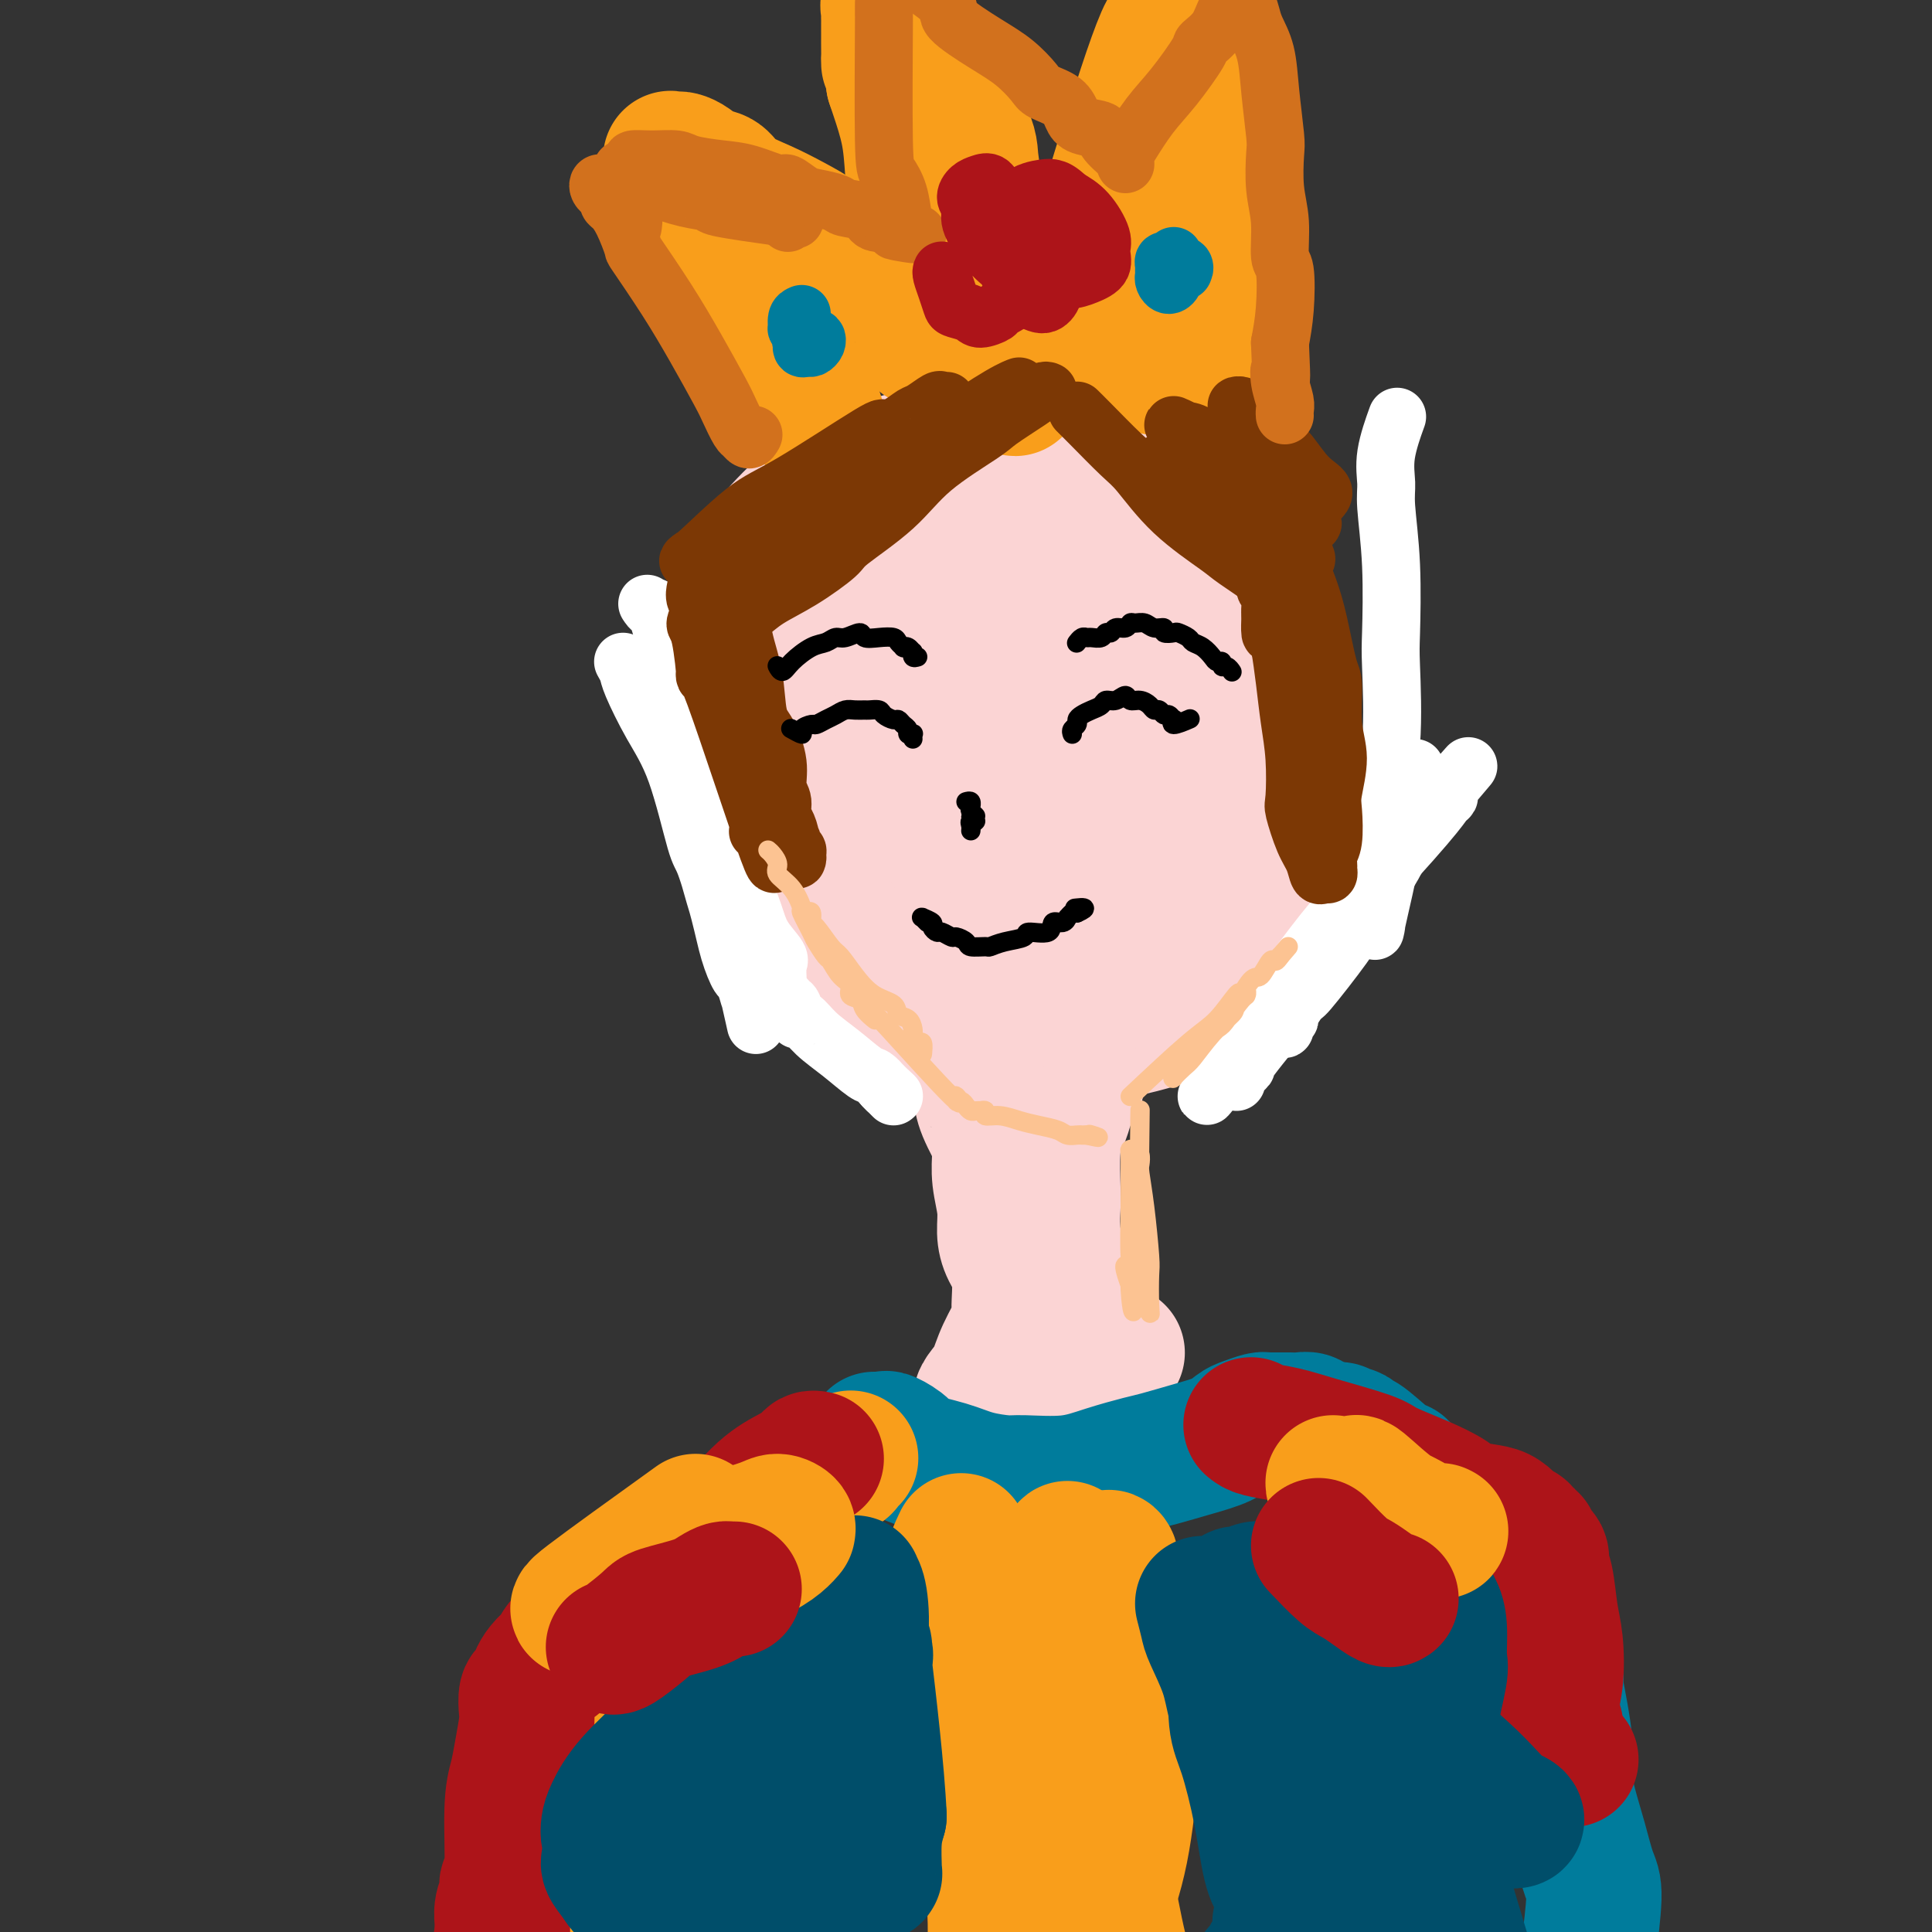 <svg viewBox='0 0 400 400' version='1.1' xmlns='http://www.w3.org/2000/svg' xmlns:xlink='http://www.w3.org/1999/xlink'><rect x="0" y="0" width="400" height="400" fill="#333333" stroke="none"/><g fill='none' stroke='#FBD4D4' stroke-width='28' stroke-linecap='round' stroke-linejoin='round'><path d='M179,121c0.061,-0.067 0.123,-0.135 0,0c-0.123,0.135 -0.430,0.472 -1,1c-0.570,0.528 -1.401,1.245 -2,3c-0.599,1.755 -0.964,4.546 -1,6c-0.036,1.454 0.257,1.569 0,4c-0.257,2.431 -1.063,7.177 -1,12c0.063,4.823 0.995,9.723 2,15c1.005,5.277 2.081,10.930 3,14c0.919,3.070 1.679,3.558 3,6c1.321,2.442 3.203,6.837 6,10c2.797,3.163 6.510,5.092 10,7c3.490,1.908 6.757,3.794 9,5c2.243,1.206 3.462,1.733 6,2c2.538,0.267 6.396,0.276 10,0c3.604,-0.276 6.955,-0.835 11,-2c4.045,-1.165 8.783,-2.936 11,-4c2.217,-1.064 1.911,-1.423 4,-4c2.089,-2.577 6.571,-7.373 9,-11c2.429,-3.627 2.805,-6.085 3,-11c0.195,-4.915 0.209,-12.287 0,-17c-0.209,-4.713 -0.641,-6.768 -2,-13c-1.359,-6.232 -3.646,-16.640 -7,-25c-3.354,-8.360 -7.775,-14.673 -14,-19c-6.225,-4.327 -14.253,-6.670 -19,-8c-4.747,-1.330 -6.213,-1.648 -11,-1c-4.787,0.648 -12.895,2.260 -20,4c-7.105,1.740 -13.208,3.607 -19,8c-5.792,4.393 -11.274,11.311 -14,15c-2.726,3.689 -2.695,4.147 -4,9c-1.305,4.853 -3.944,14.101 -4,22c-0.056,7.899 2.472,14.450 5,21'/><path d='M152,170c3.820,8.503 10.871,19.259 17,26c6.129,6.741 11.337,9.465 15,12c3.663,2.535 5.780,4.880 9,6c3.220,1.120 7.541,1.013 10,1c2.459,-0.013 3.055,0.067 8,-1c4.945,-1.067 14.237,-3.283 22,-6c7.763,-2.717 13.995,-5.937 19,-11c5.005,-5.063 8.783,-11.970 11,-16c2.217,-4.030 2.874,-5.182 3,-10c0.126,-4.818 -0.278,-13.300 -1,-21c-0.722,-7.700 -1.763,-14.616 -5,-21c-3.237,-6.384 -8.669,-12.235 -9,-16c-0.331,-3.765 4.439,-5.442 -6,-6c-10.439,-0.558 -36.089,0.004 -47,1c-10.911,0.996 -7.085,2.426 -9,6c-1.915,3.574 -9.570,9.294 -14,16c-4.430,6.706 -5.634,14.399 -6,19c-0.366,4.601 0.105,6.108 1,11c0.895,4.892 2.215,13.167 5,20c2.785,6.833 7.036,12.223 12,17c4.964,4.777 10.641,8.942 14,11c3.359,2.058 4.400,2.010 8,3c3.600,0.990 9.757,3.018 16,3c6.243,-0.018 12.571,-2.083 16,-3c3.429,-0.917 3.960,-0.685 7,-3c3.040,-2.315 8.588,-7.177 12,-12c3.412,-4.823 4.688,-9.606 5,-15c0.312,-5.394 -0.339,-11.398 -2,-18c-1.661,-6.602 -4.330,-13.801 -7,-21'/><path d='M256,142c-4.382,-9.644 -10.836,-14.254 -13,-16c-2.164,-1.746 -0.036,-0.628 -2,-1c-1.964,-0.372 -8.018,-2.235 -10,-3c-1.982,-0.765 0.108,-0.433 -3,0c-3.108,0.433 -11.415,0.967 -18,2c-6.585,1.033 -11.448,2.563 -15,6c-3.552,3.437 -5.792,8.779 -7,12c-1.208,3.221 -1.385,4.322 -1,8c0.385,3.678 1.331,9.935 4,16c2.669,6.065 7.059,11.939 10,15c2.941,3.061 4.432,3.310 5,3c0.568,-0.310 0.215,-1.179 2,0c1.785,1.179 5.710,4.407 14,2c8.290,-2.407 20.944,-10.448 26,-15c5.056,-4.552 2.514,-5.616 2,-7c-0.514,-1.384 1.001,-3.087 1,-7c-0.001,-3.913 -1.516,-10.036 -4,-15c-2.484,-4.964 -5.937,-8.770 -8,-11c-2.063,-2.230 -2.738,-2.885 -5,-4c-2.262,-1.115 -6.113,-2.690 -10,-3c-3.887,-0.310 -7.811,0.646 -12,3c-4.189,2.354 -8.642,6.105 -11,8c-2.358,1.895 -2.621,1.935 -4,5c-1.379,3.065 -3.874,9.154 -4,14c-0.126,4.846 2.116,8.450 3,10c0.884,1.550 0.408,1.048 1,2c0.592,0.952 2.251,3.358 4,5c1.749,1.642 3.586,2.519 6,3c2.414,0.481 5.404,0.566 8,0c2.596,-0.566 4.798,-1.783 7,-3'/><path d='M222,171c3.556,-1.670 4.947,-4.346 6,-7c1.053,-2.654 1.767,-5.287 2,-7c0.233,-1.713 -0.017,-2.507 0,-3c0.017,-0.493 0.300,-0.686 0,-2c-0.300,-1.314 -1.183,-3.751 -2,-5c-0.817,-1.249 -1.568,-1.312 -3,-1c-1.432,0.312 -3.544,0.998 -4,1c-0.456,0.002 0.744,-0.680 -1,2c-1.744,2.680 -6.431,8.722 -9,13c-2.569,4.278 -3.021,6.791 -3,9c0.021,2.209 0.516,4.112 1,5c0.484,0.888 0.956,0.760 1,2c0.044,1.240 -0.339,3.848 2,2c2.339,-1.848 7.399,-8.151 9,-11c1.601,-2.849 -0.257,-2.242 -1,-2c-0.743,0.242 -0.372,0.121 0,0'/><path d='M207,234c-0.001,0.437 -0.001,0.873 0,1c0.001,0.127 0.004,-0.057 0,0c-0.004,0.057 -0.016,0.353 0,1c0.016,0.647 0.058,1.646 0,3c-0.058,1.354 -0.218,3.065 0,5c0.218,1.935 0.814,4.095 1,6c0.186,1.905 -0.039,3.557 0,5c0.039,1.443 0.340,2.678 1,4c0.660,1.322 1.677,2.731 2,5c0.323,2.269 -0.049,5.399 0,7c0.049,1.601 0.520,1.675 0,3c-0.520,1.325 -2.032,3.902 -3,6c-0.968,2.098 -1.391,3.717 -2,5c-0.609,1.283 -1.403,2.231 -2,3c-0.597,0.769 -0.997,1.358 -1,2c-0.003,0.642 0.392,1.335 0,2c-0.392,0.665 -1.569,1.302 -2,2c-0.431,0.698 -0.116,1.457 0,2c0.116,0.543 0.033,0.869 0,1c-0.033,0.131 -0.017,0.065 0,0'/><path d='M223,224c-0.754,1.386 -1.509,2.773 -2,4c-0.491,1.227 -0.720,2.295 -1,3c-0.280,0.705 -0.612,1.049 -1,2c-0.388,0.951 -0.833,2.510 -1,5c-0.167,2.490 -0.056,5.910 0,8c0.056,2.090 0.056,2.850 0,4c-0.056,1.150 -0.168,2.691 0,5c0.168,2.309 0.617,5.386 1,7c0.383,1.614 0.700,1.765 1,3c0.300,1.235 0.582,3.553 1,5c0.418,1.447 0.971,2.024 2,3c1.029,0.976 2.536,2.353 3,3c0.464,0.647 -0.113,0.565 0,1c0.113,0.435 0.915,1.386 2,2c1.085,0.614 2.453,0.890 3,1c0.547,0.110 0.274,0.055 0,0'/><path d='M202,222c-0.508,-0.043 -1.015,-0.085 -1,0c0.015,0.085 0.553,0.298 1,1c0.447,0.702 0.804,1.892 1,3c0.196,1.108 0.232,2.132 1,4c0.768,1.868 2.267,4.580 3,6c0.733,1.420 0.701,1.548 1,3c0.299,1.452 0.931,4.228 2,7c1.069,2.772 2.577,5.541 3,7c0.423,1.459 -0.239,1.609 0,3c0.239,1.391 1.381,4.023 2,6c0.619,1.977 0.717,3.300 1,5c0.283,1.700 0.753,3.776 1,5c0.247,1.224 0.273,1.595 0,3c-0.273,1.405 -0.844,3.845 -2,6c-1.156,2.155 -2.898,4.025 -4,6c-1.102,1.975 -1.563,4.055 -2,5c-0.437,0.945 -0.848,0.754 -1,2c-0.152,1.246 -0.043,3.927 0,5c0.043,1.073 0.022,0.536 0,0'/><path d='M224,287c-0.091,0.219 -0.182,0.437 0,1c0.182,0.563 0.636,1.470 1,2c0.364,0.530 0.636,0.681 1,1c0.364,0.319 0.818,0.805 1,1c0.182,0.195 0.091,0.097 0,0'/></g>
<g fill='none' stroke='#007C9C' stroke-width='28' stroke-linecap='round' stroke-linejoin='round'><path d='M181,298c0.819,0.048 1.639,0.096 2,0c0.361,-0.096 0.264,-0.334 1,0c0.736,0.334 2.305,1.242 3,2c0.695,0.758 0.516,1.365 2,2c1.484,0.635 4.632,1.296 7,2c2.368,0.704 3.957,1.451 6,2c2.043,0.549 4.539,0.900 6,1c1.461,0.100 1.886,-0.052 4,0c2.114,0.052 5.918,0.309 9,0c3.082,-0.309 5.441,-1.185 8,-2c2.559,-0.815 5.319,-1.570 7,-2c1.681,-0.430 2.283,-0.535 4,-1c1.717,-0.465 4.547,-1.291 7,-2c2.453,-0.709 4.527,-1.300 6,-2c1.473,-0.700 2.344,-1.508 3,-2c0.656,-0.492 1.096,-0.668 2,-1c0.904,-0.332 2.273,-0.821 3,-1c0.727,-0.179 0.813,-0.048 1,0c0.187,0.048 0.473,0.012 1,0c0.527,-0.012 1.293,0.001 2,0c0.707,-0.001 1.354,-0.015 2,0c0.646,0.015 1.290,0.060 2,0c0.710,-0.060 1.486,-0.226 2,0c0.514,0.226 0.765,0.845 1,1c0.235,0.155 0.455,-0.154 1,0c0.545,0.154 1.416,0.772 2,1c0.584,0.228 0.881,0.065 1,0c0.119,-0.065 0.059,-0.033 0,0'/><path d='M276,296c2.499,0.250 1.248,-0.126 1,0c-0.248,0.126 0.508,0.752 1,1c0.492,0.248 0.722,0.117 1,0c0.278,-0.117 0.605,-0.222 1,0c0.395,0.222 0.860,0.770 1,1c0.140,0.230 -0.043,0.142 0,0c0.043,-0.142 0.313,-0.339 2,1c1.687,1.339 4.790,4.214 6,5c1.210,0.786 0.528,-0.515 1,0c0.472,0.515 2.099,2.847 4,5c1.901,2.153 4.077,4.127 5,5c0.923,0.873 0.592,0.644 1,1c0.408,0.356 1.555,1.298 2,2c0.445,0.702 0.188,1.166 1,2c0.812,0.834 2.692,2.039 4,3c1.308,0.961 2.045,1.679 3,3c0.955,1.321 2.130,3.245 3,4c0.870,0.755 1.435,0.340 2,1c0.565,0.660 1.131,2.393 2,4c0.869,1.607 2.042,3.086 3,5c0.958,1.914 1.702,4.261 2,6c0.298,1.739 0.149,2.869 0,4'/><path d='M322,349c0.772,3.915 1.702,8.701 2,12c0.298,3.299 -0.034,5.110 0,7c0.034,1.890 0.436,3.860 1,6c0.564,2.140 1.289,4.449 2,7c0.711,2.551 1.407,5.344 2,7c0.593,1.656 1.083,2.177 1,5c-0.083,2.823 -0.738,7.950 -1,10c-0.262,2.050 -0.131,1.025 0,0'/></g>
<g fill='none' stroke='#F99E1B' stroke-width='28' stroke-linecap='round' stroke-linejoin='round'><path d='M176,302c0.114,-0.097 0.228,-0.193 0,0c-0.228,0.193 -0.797,0.676 -1,1c-0.203,0.324 -0.040,0.490 -1,1c-0.960,0.510 -3.041,1.365 -4,2c-0.959,0.635 -0.795,1.050 -2,2c-1.205,0.950 -3.780,2.434 -6,4c-2.220,1.566 -4.084,3.214 -6,5c-1.916,1.786 -3.883,3.712 -5,5c-1.117,1.288 -1.384,1.940 -2,3c-0.616,1.060 -1.579,2.529 -3,4c-1.421,1.471 -3.299,2.942 -5,5c-1.701,2.058 -3.226,4.701 -5,7c-1.774,2.299 -3.796,4.255 -6,7c-2.204,2.745 -4.591,6.279 -6,10c-1.409,3.721 -1.839,7.630 -2,9c-0.161,1.370 -0.053,0.200 0,1c0.053,0.800 0.051,3.570 0,5c-0.051,1.430 -0.150,1.519 0,3c0.150,1.481 0.551,4.354 1,7c0.449,2.646 0.948,5.066 1,7c0.052,1.934 -0.341,3.383 0,5c0.341,1.617 1.416,3.402 2,6c0.584,2.598 0.678,6.010 1,9c0.322,2.990 0.871,5.558 1,7c0.129,1.442 -0.161,1.758 0,3c0.161,1.242 0.774,3.411 1,5c0.226,1.589 0.065,2.597 0,3c-0.065,0.403 -0.032,0.202 0,0'/><path d='M199,319c-0.949,1.956 -1.899,3.912 -2,7c-0.101,3.088 0.646,7.308 1,12c0.354,4.692 0.314,9.856 1,16c0.686,6.144 2.099,13.269 3,17c0.901,3.731 1.292,4.069 2,8c0.708,3.931 1.733,11.457 2,17c0.267,5.543 -0.226,9.105 0,13c0.226,3.895 1.170,8.123 2,11c0.830,2.877 1.544,4.403 2,5c0.456,0.597 0.652,0.266 1,0c0.348,-0.266 0.849,-0.465 2,-2c1.151,-1.535 2.954,-4.404 5,-8c2.046,-3.596 4.337,-7.918 6,-11c1.663,-3.082 2.698,-4.922 4,-8c1.302,-3.078 2.873,-7.392 4,-13c1.127,-5.608 1.812,-12.508 2,-16c0.188,-3.492 -0.121,-3.574 0,-6c0.121,-2.426 0.671,-7.195 1,-11c0.329,-3.805 0.438,-6.644 0,-10c-0.438,-3.356 -1.423,-7.227 -2,-9c-0.577,-1.773 -0.746,-1.446 -1,-2c-0.254,-0.554 -0.592,-1.987 -1,-3c-0.408,-1.013 -0.886,-1.606 -1,-2c-0.114,-0.394 0.134,-0.590 0,-1c-0.134,-0.410 -0.652,-1.033 -1,0c-0.348,1.033 -0.528,3.724 -1,8c-0.472,4.276 -1.236,10.138 -2,16'/><path d='M226,347c-0.675,7.639 -0.364,14.737 0,19c0.364,4.263 0.781,5.689 1,10c0.219,4.311 0.240,11.505 1,17c0.760,5.495 2.257,9.290 3,12c0.743,2.710 0.731,4.336 1,5c0.269,0.664 0.820,0.368 1,0c0.180,-0.368 -0.010,-0.808 0,-1c0.010,-0.192 0.219,-0.136 0,-1c-0.219,-0.864 -0.867,-2.649 -2,-8c-1.133,-5.351 -2.753,-14.268 -4,-22c-1.247,-7.732 -2.122,-14.279 -3,-24c-0.878,-9.721 -1.758,-22.615 -2,-28c-0.242,-5.385 0.153,-3.261 0,-3c-0.153,0.261 -0.854,-1.341 -1,-2c-0.146,-0.659 0.264,-0.374 0,0c-0.264,0.374 -1.201,0.839 -2,2c-0.799,1.161 -1.458,3.019 -3,8c-1.542,4.981 -3.965,13.087 -5,17c-1.035,3.913 -0.681,3.634 -1,8c-0.319,4.366 -1.311,13.376 -1,20c0.311,6.624 1.925,10.861 3,14c1.075,3.139 1.612,5.180 2,6c0.388,0.820 0.629,0.418 1,0c0.371,-0.418 0.873,-0.852 1,-1c0.127,-0.148 -0.121,-0.009 0,0c0.121,0.009 0.609,-0.113 1,-2c0.391,-1.887 0.683,-5.539 1,-10c0.317,-4.461 0.658,-9.730 1,-15'/><path d='M219,368c0.678,-7.136 -0.126,-10.978 -1,-16c-0.874,-5.022 -1.819,-11.226 -2,-14c-0.181,-2.774 0.403,-2.119 0,-3c-0.403,-0.881 -1.793,-3.297 -3,-5c-1.207,-1.703 -2.230,-2.693 -3,-3c-0.770,-0.307 -1.289,0.069 -2,1c-0.711,0.931 -1.616,2.418 -2,7c-0.384,4.582 -0.246,12.261 0,16c0.246,3.739 0.602,3.538 2,8c1.398,4.462 3.838,13.586 5,18c1.162,4.414 1.046,4.118 1,4c-0.046,-0.118 -0.023,-0.059 0,0'/></g>
<g fill='none' stroke='#AD1419' stroke-width='28' stroke-linecap='round' stroke-linejoin='round'><path d='M169,302c-0.365,-0.071 -0.730,-0.141 -1,0c-0.270,0.141 -0.446,0.494 -1,1c-0.554,0.506 -1.485,1.165 -3,2c-1.515,0.835 -3.615,1.845 -6,4c-2.385,2.155 -5.055,5.453 -7,7c-1.945,1.547 -3.164,1.343 -6,3c-2.836,1.657 -7.288,5.177 -11,8c-3.712,2.823 -6.682,4.950 -8,6c-1.318,1.050 -0.982,1.022 -2,2c-1.018,0.978 -3.390,2.962 -5,4c-1.610,1.038 -2.459,1.131 -3,2c-0.541,0.869 -0.775,2.513 -1,3c-0.225,0.487 -0.442,-0.184 -1,0c-0.558,0.184 -1.456,1.222 -2,2c-0.544,0.778 -0.733,1.297 -1,2c-0.267,0.703 -0.610,1.590 -1,2c-0.390,0.410 -0.825,0.342 -1,1c-0.175,0.658 -0.089,2.043 0,3c0.089,0.957 0.183,1.487 0,3c-0.183,1.513 -0.641,4.008 -1,6c-0.359,1.992 -0.617,3.481 -1,5c-0.383,1.519 -0.891,3.067 -1,7c-0.109,3.933 0.181,10.252 0,13c-0.181,2.748 -0.833,1.927 -1,2c-0.167,0.073 0.151,1.042 0,2c-0.151,0.958 -0.773,1.906 -1,3c-0.227,1.094 -0.061,2.333 0,3c0.061,0.667 0.017,0.762 0,1c-0.017,0.238 -0.009,0.619 0,1'/><path d='M104,400c-1.333,9.000 -0.667,4.500 0,0'/><path d='M259,295c0.416,0.349 0.831,0.697 2,1c1.169,0.303 3.090,0.559 5,1c1.910,0.441 3.807,1.066 7,2c3.193,0.934 7.682,2.176 10,3c2.318,0.824 2.466,1.229 4,2c1.534,0.771 4.455,1.907 7,3c2.545,1.093 4.714,2.142 6,3c1.286,0.858 1.689,1.526 3,2c1.311,0.474 3.531,0.754 5,1c1.469,0.246 2.187,0.457 3,1c0.813,0.543 1.719,1.417 2,2c0.281,0.583 -0.064,0.873 0,1c0.064,0.127 0.538,0.091 1,0c0.462,-0.091 0.913,-0.235 1,0c0.087,0.235 -0.189,0.850 0,1c0.189,0.150 0.843,-0.164 1,0c0.157,0.164 -0.183,0.807 0,1c0.183,0.193 0.889,-0.062 1,0c0.111,0.062 -0.374,0.441 0,1c0.374,0.559 1.606,1.297 2,2c0.394,0.703 -0.051,1.372 0,2c0.051,0.628 0.597,1.214 1,3c0.403,1.786 0.662,4.771 1,7c0.338,2.229 0.756,3.702 1,6c0.244,2.298 0.313,5.420 0,8c-0.313,2.580 -1.007,4.618 -1,6c0.007,1.382 0.716,2.109 1,3c0.284,0.891 0.142,1.945 0,3'/><path d='M322,360c0.571,6.500 0.500,3.750 1,3c0.500,-0.750 1.571,0.500 2,1c0.429,0.500 0.214,0.250 0,0'/></g>
<g fill='none' stroke='#004E6A' stroke-width='28' stroke-linecap='round' stroke-linejoin='round'><path d='M164,332c-0.089,0.350 -0.179,0.699 0,1c0.179,0.301 0.625,0.553 0,1c-0.625,0.447 -2.323,1.088 -3,2c-0.677,0.912 -0.334,2.094 -2,4c-1.666,1.906 -5.343,4.537 -9,8c-3.657,3.463 -7.295,7.757 -9,10c-1.705,2.243 -1.476,2.436 -3,4c-1.524,1.564 -4.799,4.498 -7,7c-2.201,2.502 -3.328,4.573 -4,6c-0.672,1.427 -0.889,2.210 -1,3c-0.111,0.790 -0.117,1.585 0,2c0.117,0.415 0.356,0.449 1,1c0.644,0.551 1.691,1.619 2,2c0.309,0.381 -0.120,0.075 0,0c0.120,-0.075 0.791,0.080 2,0c1.209,-0.080 2.957,-0.396 5,-2c2.043,-1.604 4.380,-4.497 6,-6c1.620,-1.503 2.522,-1.618 4,-3c1.478,-1.382 3.534,-4.032 5,-6c1.466,-1.968 2.344,-3.256 3,-5c0.656,-1.744 1.089,-3.945 2,-6c0.911,-2.055 2.299,-3.965 3,-5c0.701,-1.035 0.715,-1.196 1,-2c0.285,-0.804 0.841,-2.249 1,-3c0.159,-0.751 -0.080,-0.806 0,-1c0.080,-0.194 0.480,-0.527 1,-1c0.520,-0.473 1.160,-1.086 1,-1c-0.160,0.086 -1.120,0.869 -2,3c-0.880,2.131 -1.680,5.609 -2,10c-0.320,4.391 -0.160,9.696 0,15'/><path d='M159,370c-0.613,7.936 -0.147,13.775 0,17c0.147,3.225 -0.026,3.835 1,7c1.026,3.165 3.251,8.886 4,11c0.749,2.114 0.021,0.620 0,0c-0.021,-0.620 0.665,-0.366 1,0c0.335,0.366 0.321,0.844 1,0c0.679,-0.844 2.052,-3.010 3,-4c0.948,-0.990 1.469,-0.805 2,-3c0.531,-2.195 1.070,-6.771 2,-12c0.930,-5.229 2.249,-11.111 3,-17c0.751,-5.889 0.932,-11.786 1,-15c0.068,-3.214 0.021,-3.747 0,-6c-0.021,-2.253 -0.018,-6.227 0,-10c0.018,-3.773 0.049,-7.344 0,-9c-0.049,-1.656 -0.178,-1.397 0,-1c0.178,0.397 0.664,0.932 1,3c0.336,2.068 0.524,5.670 0,8c-0.524,2.330 -1.758,3.389 -2,6c-0.242,2.611 0.510,6.773 1,11c0.490,4.227 0.719,8.517 1,11c0.281,2.483 0.615,3.159 1,6c0.385,2.841 0.821,7.847 1,10c0.179,2.153 0.101,1.454 0,2c-0.101,0.546 -0.224,2.338 0,3c0.224,0.662 0.795,0.194 1,0c0.205,-0.194 0.045,-0.114 0,0c-0.045,0.114 0.026,0.261 0,-1c-0.026,-1.261 -0.150,-3.932 0,-6c0.150,-2.068 0.575,-3.534 1,-5'/><path d='M182,376c-0.370,-8.870 -2.293,-25.046 -3,-31c-0.707,-5.954 -0.196,-1.686 0,-1c0.196,0.686 0.078,-2.209 0,-3c-0.078,-0.791 -0.115,0.522 0,1c0.115,0.478 0.382,0.120 0,2c-0.382,1.880 -1.412,5.996 -2,8c-0.588,2.004 -0.734,1.895 -1,4c-0.266,2.105 -0.651,6.423 -1,10c-0.349,3.577 -0.660,6.413 -1,8c-0.340,1.587 -0.707,1.924 -1,3c-0.293,1.076 -0.513,2.890 -1,4c-0.487,1.110 -1.242,1.516 -1,2c0.242,0.484 1.482,1.046 -4,0c-5.482,-1.046 -17.685,-3.701 -23,-5c-5.315,-1.299 -3.742,-1.242 -4,-1c-0.258,0.242 -2.348,0.669 -4,1c-1.652,0.331 -2.868,0.567 -4,1c-1.132,0.433 -2.182,1.065 -3,2c-0.818,0.935 -1.404,2.175 -2,3c-0.596,0.825 -1.202,1.237 -1,2c0.202,0.763 1.211,1.878 2,3c0.789,1.122 1.357,2.250 3,3c1.643,0.750 4.362,1.120 6,1c1.638,-0.120 2.196,-0.731 4,-1c1.804,-0.269 4.855,-0.196 8,-1c3.145,-0.804 6.385,-2.486 8,-3c1.615,-0.514 1.604,0.139 2,0c0.396,-0.139 1.198,-1.069 2,-2'/><path d='M161,386c3.986,-1.024 1.952,-0.084 1,0c-0.952,0.084 -0.821,-0.687 -1,-1c-0.179,-0.313 -0.668,-0.167 -2,0c-1.332,0.167 -3.506,0.357 -5,1c-1.494,0.643 -2.308,1.739 -3,2c-0.692,0.261 -1.263,-0.314 -2,0c-0.737,0.314 -1.639,1.518 -2,2c-0.361,0.482 -0.180,0.241 0,0'/><path d='M249,332c0.390,1.520 0.781,3.041 1,4c0.219,0.959 0.267,1.358 1,3c0.733,1.642 2.149,4.528 3,7c0.851,2.472 1.135,4.530 2,8c0.865,3.470 2.311,8.352 3,11c0.689,2.648 0.620,3.062 1,5c0.380,1.938 1.210,5.401 2,8c0.790,2.599 1.540,4.336 2,6c0.460,1.664 0.630,3.256 1,4c0.370,0.744 0.941,0.639 1,1c0.059,0.361 -0.394,1.186 -1,1c-0.606,-0.186 -1.364,-1.384 -2,-4c-0.636,-2.616 -1.151,-6.648 -2,-11c-0.849,-4.352 -2.031,-9.022 -3,-12c-0.969,-2.978 -1.724,-4.265 -2,-7c-0.276,-2.735 -0.074,-6.918 0,-10c0.074,-3.082 0.018,-5.065 0,-7c-0.018,-1.935 0.002,-3.824 0,-5c-0.002,-1.176 -0.024,-1.639 0,-2c0.024,-0.361 0.096,-0.618 0,-1c-0.096,-0.382 -0.360,-0.887 0,-1c0.360,-0.113 1.344,0.166 2,0c0.656,-0.166 0.985,-0.776 2,-1c1.015,-0.224 2.717,-0.060 5,0c2.283,0.060 5.148,0.016 8,0c2.852,-0.016 5.691,-0.004 7,0c1.309,0.004 1.088,0.001 2,0c0.912,-0.001 2.956,-0.001 5,0'/><path d='M287,329c5.774,-0.409 4.709,-0.432 5,0c0.291,0.432 1.936,1.320 3,2c1.064,0.680 1.546,1.152 2,2c0.454,0.848 0.881,2.073 1,4c0.119,1.927 -0.070,4.558 0,6c0.070,1.442 0.400,1.696 0,4c-0.400,2.304 -1.529,6.659 -2,10c-0.471,3.341 -0.283,5.667 0,9c0.283,3.333 0.662,7.673 1,10c0.338,2.327 0.637,2.640 1,5c0.363,2.360 0.791,6.765 1,9c0.209,2.235 0.199,2.300 1,5c0.801,2.700 2.412,8.035 3,10c0.588,1.965 0.152,0.560 0,0c-0.152,-0.560 -0.019,-0.277 0,0c0.019,0.277 -0.077,0.546 -3,-1c-2.923,-1.546 -8.675,-4.907 -14,-9c-5.325,-4.093 -10.225,-8.919 -13,-12c-2.775,-3.081 -3.426,-4.419 -5,-6c-1.574,-1.581 -4.072,-3.405 -5,-4c-0.928,-0.595 -0.287,0.040 0,0c0.287,-0.040 0.220,-0.754 0,-1c-0.220,-0.246 -0.593,-0.025 -1,0c-0.407,0.025 -0.847,-0.148 -1,0c-0.153,0.148 -0.021,0.617 0,1c0.021,0.383 -0.071,0.680 0,1c0.071,0.320 0.306,0.663 1,1c0.694,0.337 1.847,0.669 3,1'/><path d='M265,376c0.657,0.448 1.299,0.069 3,-1c1.701,-1.069 4.460,-2.826 6,-4c1.540,-1.174 1.861,-1.765 3,-4c1.139,-2.235 3.094,-6.115 4,-9c0.906,-2.885 0.761,-4.777 0,-8c-0.761,-3.223 -2.138,-7.778 -3,-10c-0.862,-2.222 -1.209,-2.113 -2,-3c-0.791,-0.887 -2.026,-2.772 -3,-4c-0.974,-1.228 -1.685,-1.801 -2,-2c-0.315,-0.199 -0.232,-0.026 -1,1c-0.768,1.026 -2.385,2.903 -3,5c-0.615,2.097 -0.228,4.412 0,9c0.228,4.588 0.299,11.448 4,22c3.701,10.552 11.034,24.794 14,30c2.966,5.206 1.566,1.375 1,0c-0.566,-1.375 -0.298,-0.294 0,0c0.298,0.294 0.625,-0.198 1,-2c0.375,-1.802 0.799,-4.915 1,-6c0.201,-1.085 0.181,-0.142 0,-4c-0.181,-3.858 -0.522,-12.516 -2,-21c-1.478,-8.484 -4.093,-16.794 -5,-22c-0.907,-5.206 -0.105,-7.308 0,-8c0.105,-0.692 -0.487,0.027 -1,0c-0.513,-0.027 -0.948,-0.802 -1,-1c-0.052,-0.198 0.279,0.179 1,1c0.721,0.821 1.832,2.086 3,4c1.168,1.914 2.391,4.477 3,6c0.609,1.523 0.602,2.007 2,4c1.398,1.993 4.199,5.497 7,9'/><path d='M295,358c3.717,5.339 6.009,7.187 8,9c1.991,1.813 3.679,3.592 5,5c1.321,1.408 2.274,2.444 3,3c0.726,0.556 1.223,0.633 2,1c0.777,0.367 1.833,1.026 0,1c-1.833,-0.026 -6.555,-0.737 -10,-1c-3.445,-0.263 -5.612,-0.079 -8,0c-2.388,0.079 -4.996,0.051 -7,0c-2.004,-0.051 -3.405,-0.126 -5,1c-1.595,1.126 -3.383,3.454 -4,4c-0.617,0.546 -0.064,-0.691 -1,1c-0.936,1.691 -3.360,6.311 -4,8c-0.640,1.689 0.504,0.447 1,0c0.496,-0.447 0.344,-0.098 1,0c0.656,0.098 2.121,-0.053 3,0c0.879,0.053 1.173,0.312 2,0c0.827,-0.312 2.187,-1.193 3,-2c0.813,-0.807 1.078,-1.540 2,-2c0.922,-0.460 2.500,-0.646 3,-1c0.500,-0.354 -0.079,-0.877 0,-1c0.079,-0.123 0.815,0.153 1,0c0.185,-0.153 -0.181,-0.733 0,-1c0.181,-0.267 0.909,-0.219 1,0c0.091,0.219 -0.454,0.610 -1,1'/><path d='M290,384c1.113,-0.526 -4.105,1.158 -7,2c-2.895,0.842 -3.469,0.840 -5,1c-1.531,0.160 -4.021,0.480 -5,1c-0.979,0.520 -0.448,1.238 -1,2c-0.552,0.762 -2.187,1.566 -3,2c-0.813,0.434 -0.805,0.498 -1,1c-0.195,0.502 -0.593,1.441 -1,2c-0.407,0.559 -0.825,0.739 -1,1c-0.175,0.261 -0.109,0.604 0,1c0.109,0.396 0.262,0.845 0,1c-0.262,0.155 -0.938,0.015 -1,0c-0.062,-0.015 0.489,0.095 1,0c0.511,-0.095 0.981,-0.396 2,-1c1.019,-0.604 2.589,-1.511 3,-2c0.411,-0.489 -0.335,-0.561 0,-1c0.335,-0.439 1.752,-1.245 2,-1c0.248,0.245 -0.672,1.540 -1,2c-0.328,0.460 -0.064,0.084 -1,1c-0.936,0.916 -3.072,3.123 -4,4c-0.928,0.877 -0.648,0.425 -1,1c-0.352,0.575 -1.335,2.179 -2,3c-0.665,0.821 -1.013,0.859 -1,1c0.013,0.141 0.388,0.384 0,1c-0.388,0.616 -1.539,1.605 -2,2c-0.461,0.395 -0.230,0.198 0,0'/></g>
<g fill='none' stroke='#F99E1B' stroke-width='28' stroke-linecap='round' stroke-linejoin='round'><path d='M144,315c-9.120,6.562 -18.239,13.124 -22,16c-3.761,2.876 -2.163,2.067 -1,2c1.163,-0.067 1.893,0.608 2,1c0.107,0.392 -0.408,0.503 2,0c2.408,-0.503 7.740,-1.618 12,-3c4.260,-1.382 7.446,-3.029 9,-4c1.554,-0.971 1.474,-1.265 3,-2c1.526,-0.735 4.659,-1.912 7,-3c2.341,-1.088 3.889,-2.085 5,-3c1.111,-0.915 1.784,-1.746 2,-2c0.216,-0.254 -0.026,0.068 0,0c0.026,-0.068 0.321,-0.527 0,-1c-0.321,-0.473 -1.257,-0.962 -2,-1c-0.743,-0.038 -1.294,0.374 -3,1c-1.706,0.626 -4.567,1.467 -7,2c-2.433,0.533 -4.438,0.760 -7,2c-2.562,1.240 -5.679,3.495 -8,5c-2.321,1.505 -3.844,2.260 -5,3c-1.156,0.740 -1.945,1.466 -2,2c-0.055,0.534 0.624,0.875 0,1c-0.624,0.125 -2.553,0.034 -3,0c-0.447,-0.034 0.586,-0.010 1,0c0.414,0.010 0.207,0.005 0,0'/><path d='M276,307c-0.032,0.252 -0.063,0.504 1,1c1.063,0.496 3.221,1.237 5,2c1.779,0.763 3.177,1.549 4,2c0.823,0.451 1.069,0.566 2,1c0.931,0.434 2.547,1.188 4,2c1.453,0.812 2.745,1.681 3,2c0.255,0.319 -0.525,0.089 0,0c0.525,-0.089 2.355,-0.037 3,0c0.645,0.037 0.105,0.060 0,0c-0.105,-0.060 0.224,-0.201 0,0c-0.224,0.201 -1.002,0.744 -3,0c-1.998,-0.744 -5.216,-2.777 -8,-5c-2.784,-2.223 -5.134,-4.637 -6,-5c-0.866,-0.363 -0.247,1.325 0,2c0.247,0.675 0.124,0.338 0,0'/></g>
<g fill='none' stroke='#AD1419' stroke-width='28' stroke-linecap='round' stroke-linejoin='round'><path d='M127,341c0.321,-0.018 0.642,-0.036 2,-1c1.358,-0.964 3.754,-2.875 5,-4c1.246,-1.125 1.342,-1.464 3,-2c1.658,-0.536 4.879,-1.268 7,-2c2.121,-0.732 3.143,-1.464 4,-2c0.857,-0.536 1.549,-0.876 2,-1c0.451,-0.124 0.660,-0.033 1,0c0.340,0.033 0.811,0.010 1,0c0.189,-0.010 0.094,-0.005 0,0'/><path d='M273,320c1.842,1.931 3.685,3.862 5,5c1.315,1.138 2.104,1.482 3,2c0.896,0.518 1.900,1.211 3,2c1.100,0.789 2.296,1.674 3,2c0.704,0.326 0.915,0.093 1,0c0.085,-0.093 0.042,-0.047 0,0'/></g>
<g fill='none' stroke='#F99E1B' stroke-width='28' stroke-linecap='round' stroke-linejoin='round'><path d='M169,86c-0.346,0.067 -0.691,0.134 -1,0c-0.309,-0.134 -0.580,-0.468 -1,-1c-0.420,-0.532 -0.987,-1.261 -1,-2c-0.013,-0.739 0.528,-1.486 0,-3c-0.528,-1.514 -2.127,-3.794 -4,-7c-1.873,-3.206 -4.022,-7.338 -6,-11c-1.978,-3.662 -3.787,-6.855 -5,-9c-1.213,-2.145 -1.830,-3.242 -3,-5c-1.170,-1.758 -2.891,-4.177 -4,-6c-1.109,-1.823 -1.604,-3.049 -2,-4c-0.396,-0.951 -0.691,-1.628 -1,-2c-0.309,-0.372 -0.630,-0.440 -1,-1c-0.370,-0.560 -0.787,-1.612 -1,-2c-0.213,-0.388 -0.220,-0.111 0,0c0.220,0.111 0.667,0.055 1,0c0.333,-0.055 0.551,-0.111 1,0c0.449,0.111 1.129,0.389 2,1c0.871,0.611 1.932,1.556 3,2c1.068,0.444 2.143,0.388 3,1c0.857,0.612 1.497,1.893 3,3c1.503,1.107 3.868,2.041 6,3c2.132,0.959 4.031,1.944 6,3c1.969,1.056 4.008,2.184 5,3c0.992,0.816 0.937,1.321 2,2c1.063,0.679 3.243,1.533 4,2c0.757,0.467 0.089,0.548 1,1c0.911,0.452 3.399,1.276 5,2c1.601,0.724 2.315,1.350 3,2c0.685,0.650 1.343,1.325 2,2'/><path d='M186,60c5.829,3.740 1.900,1.591 1,1c-0.900,-0.591 1.227,0.377 2,1c0.773,0.623 0.192,0.902 0,1c-0.192,0.098 0.005,0.016 0,0c-0.005,-0.016 -0.212,0.036 0,0c0.212,-0.036 0.841,-0.158 1,0c0.159,0.158 -0.154,0.598 0,1c0.154,0.402 0.773,0.765 1,2c0.227,1.235 0.062,3.340 0,4c-0.062,0.660 -0.019,-0.126 0,-1c0.019,-0.874 0.016,-1.838 0,-3c-0.016,-1.162 -0.045,-2.524 0,-5c0.045,-2.476 0.163,-6.067 0,-8c-0.163,-1.933 -0.607,-2.209 -1,-5c-0.393,-2.791 -0.734,-8.099 -1,-12c-0.266,-3.901 -0.456,-6.396 -1,-9c-0.544,-2.604 -1.441,-5.315 -2,-7c-0.559,-1.685 -0.779,-2.342 -1,-3'/><path d='M185,17c-1.155,-8.891 -1.041,-4.620 -1,-4c0.041,0.620 0.011,-2.411 0,-4c-0.011,-1.589 -0.003,-1.735 0,-2c0.003,-0.265 0.001,-0.648 0,-1c-0.001,-0.352 -0.002,-0.674 0,-1c0.002,-0.326 0.006,-0.657 0,-1c-0.006,-0.343 -0.023,-0.697 0,-1c0.023,-0.303 0.087,-0.556 0,-1c-0.087,-0.444 -0.326,-1.081 0,-1c0.326,0.081 1.216,0.880 1,0c-0.216,-0.880 -1.538,-3.439 1,1c2.538,4.439 8.934,15.876 12,22c3.066,6.124 2.801,6.933 3,9c0.199,2.067 0.863,5.391 1,7c0.137,1.609 -0.252,1.503 0,3c0.252,1.497 1.147,4.596 2,7c0.853,2.404 1.664,4.113 2,6c0.336,1.887 0.195,3.954 0,5c-0.195,1.046 -0.445,1.073 0,2c0.445,0.927 1.583,2.753 2,4c0.417,1.247 0.111,1.913 0,3c-0.111,1.087 -0.027,2.595 0,3c0.027,0.405 -0.003,-0.294 0,0c0.003,0.294 0.039,1.579 0,2c-0.039,0.421 -0.154,-0.023 0,0c0.154,0.023 0.577,0.511 1,1'/><path d='M209,76c1.845,8.230 0.959,2.804 1,1c0.041,-1.804 1.011,0.014 0,1c-1.011,0.986 -4.003,1.139 1,0c5.003,-1.139 18.002,-3.569 31,-6'/><path d='M242,72c5.500,-0.667 2.750,-0.333 0,0'/><path d='M222,68c8.889,-29.956 17.778,-59.911 20,-62c2.222,-2.089 -2.222,23.689 -4,34c-1.778,10.311 -0.889,5.156 0,0'/><path d='M216,70c0.376,0.085 0.751,0.170 1,0c0.249,-0.170 0.370,-0.597 2,0c1.630,0.597 4.768,2.216 7,3c2.232,0.784 3.557,0.732 4,1c0.443,0.268 0.004,0.856 1,1c0.996,0.144 3.426,-0.157 5,0c1.574,0.157 2.292,0.770 3,1c0.708,0.230 1.407,0.077 2,0c0.593,-0.077 1.079,-0.077 2,0c0.921,0.077 2.278,0.233 3,0c0.722,-0.233 0.809,-0.855 1,-1c0.191,-0.145 0.485,0.186 1,0c0.515,-0.186 1.249,-0.890 2,-2c0.751,-1.110 1.517,-2.627 2,-4c0.483,-1.373 0.683,-2.601 1,-4c0.317,-1.399 0.751,-2.970 1,-4c0.249,-1.030 0.313,-1.518 0,-3c-0.313,-1.482 -1.002,-3.956 -2,-7c-0.998,-3.044 -2.306,-6.656 -3,-10c-0.694,-3.344 -0.774,-6.418 -1,-8c-0.226,-1.582 -0.596,-1.673 -1,-3c-0.404,-1.327 -0.840,-3.892 -1,-6c-0.160,-2.108 -0.043,-3.760 0,-5c0.043,-1.240 0.011,-2.070 0,-3c-0.011,-0.930 -0.003,-1.961 0,-3c0.003,-1.039 0.001,-2.088 0,-3c-0.001,-0.912 -0.000,-1.689 0,-2c0.000,-0.311 0.000,-0.155 0,0'/></g>
<g fill='none' stroke='#7C3805' stroke-width='12' stroke-linecap='round' stroke-linejoin='round'><path d='M217,81c-0.251,-0.118 -0.502,-0.236 -1,0c-0.498,0.236 -1.244,0.825 -3,2c-1.756,1.175 -4.524,2.934 -6,4c-1.476,1.066 -1.662,1.438 -4,3c-2.338,1.562 -6.829,4.315 -10,7c-3.171,2.685 -5.023,5.302 -8,8c-2.977,2.698 -7.080,5.475 -9,7c-1.920,1.525 -1.658,1.797 -3,3c-1.342,1.203 -4.288,3.338 -7,5c-2.712,1.662 -5.192,2.850 -7,4c-1.808,1.150 -2.946,2.261 -4,3c-1.054,0.739 -2.026,1.107 -3,2c-0.974,0.893 -1.950,2.310 -3,3c-1.050,0.690 -2.175,0.651 -3,1c-0.825,0.349 -1.350,1.084 -2,1c-0.650,-0.084 -1.426,-0.987 -2,-1c-0.574,-0.013 -0.947,0.863 -1,1c-0.053,0.137 0.215,-0.465 0,-1c-0.215,-0.535 -0.913,-1.004 -1,-1c-0.087,0.004 0.435,0.482 1,0c0.565,-0.482 1.171,-1.922 3,-4c1.829,-2.078 4.880,-4.792 7,-6c2.120,-1.208 3.307,-0.908 5,-2c1.693,-1.092 3.890,-3.574 8,-7c4.110,-3.426 10.133,-7.795 16,-12c5.867,-4.205 11.580,-8.248 16,-11c4.420,-2.752 7.549,-4.215 9,-5c1.451,-0.785 1.226,-0.893 1,-1'/><path d='M206,84c8.941,-6.290 3.793,-3.014 2,-2c-1.793,1.014 -0.231,-0.235 1,-1c1.231,-0.765 2.131,-1.045 2,-1c-0.131,0.045 -1.293,0.415 -4,2c-2.707,1.585 -6.957,4.384 -9,6c-2.043,1.616 -1.878,2.050 -5,4c-3.122,1.950 -9.531,5.417 -16,9c-6.469,3.583 -12.998,7.283 -17,9c-4.002,1.717 -5.478,1.450 -8,2c-2.522,0.550 -6.089,1.918 -8,3c-1.911,1.082 -2.164,1.877 0,0c2.164,-1.877 6.746,-6.428 10,-9c3.254,-2.572 5.179,-3.166 10,-6c4.821,-2.834 12.536,-7.910 16,-10c3.464,-2.090 2.676,-1.194 3,-1c0.324,0.194 1.760,-0.312 3,-1c1.240,-0.688 2.283,-1.557 3,-2c0.717,-0.443 1.106,-0.458 2,-1c0.894,-0.542 2.291,-1.609 3,-2c0.709,-0.391 0.729,-0.105 1,0c0.271,0.105 0.792,0.030 1,0c0.208,-0.030 0.104,-0.015 0,0'/><path d='M223,85c0.671,0.659 1.342,1.318 3,3c1.658,1.682 4.302,4.388 6,6c1.698,1.612 2.450,2.132 4,4c1.550,1.868 3.899,5.085 7,8c3.101,2.915 6.953,5.527 9,7c2.047,1.473 2.289,1.805 4,3c1.711,1.195 4.893,3.253 7,5c2.107,1.747 3.141,3.183 4,4c0.859,0.817 1.544,1.015 2,1c0.456,-0.015 0.681,-0.242 1,0c0.319,0.242 0.730,0.955 1,1c0.270,0.045 0.398,-0.577 0,-1c-0.398,-0.423 -1.322,-0.645 -2,-1c-0.678,-0.355 -1.111,-0.842 -3,-3c-1.889,-2.158 -5.236,-5.987 -8,-9c-2.764,-3.013 -4.946,-5.210 -7,-7c-2.054,-1.790 -3.980,-3.172 -5,-4c-1.020,-0.828 -1.135,-1.101 -2,-2c-0.865,-0.899 -2.481,-2.422 -3,-3c-0.519,-0.578 0.059,-0.210 0,0c-0.059,0.210 -0.755,0.260 -1,0c-0.245,-0.260 -0.038,-0.832 0,-1c0.038,-0.168 -0.093,0.068 1,1c1.093,0.932 3.410,2.558 4,3c0.590,0.442 -0.546,-0.302 3,2c3.546,2.302 11.773,7.651 20,13'/><path d='M268,115c4.417,2.461 1.958,-0.386 0,-3c-1.958,-2.614 -3.417,-4.996 -6,-8c-2.583,-3.004 -6.290,-6.629 -9,-9c-2.710,-2.371 -4.423,-3.487 -5,-4c-0.577,-0.513 -0.019,-0.425 -1,-1c-0.981,-0.575 -3.501,-1.815 -4,-2c-0.499,-0.185 1.022,0.684 2,1c0.978,0.316 1.412,0.080 3,1c1.588,0.920 4.330,2.997 7,5c2.670,2.003 5.268,3.931 7,5c1.732,1.069 2.598,1.279 4,2c1.402,0.721 3.338,1.955 5,2c1.662,0.045 3.049,-1.097 3,-2c-0.049,-0.903 -1.533,-1.565 -3,-3c-1.467,-1.435 -2.917,-3.642 -4,-5c-1.083,-1.358 -1.797,-1.867 -3,-3c-1.203,-1.133 -2.893,-2.891 -4,-4c-1.107,-1.109 -1.629,-1.569 -2,-2c-0.371,-0.431 -0.589,-0.833 -1,-1c-0.411,-0.167 -1.013,-0.098 -1,0c0.013,0.098 0.643,0.223 1,1c0.357,0.777 0.441,2.204 1,4c0.559,1.796 1.595,3.962 3,6c1.405,2.038 3.181,3.948 4,5c0.819,1.052 0.682,1.245 1,2c0.318,0.755 1.091,2.073 2,3c0.909,0.927 1.955,1.464 3,2'/><path d='M271,107c1.556,2.089 0.444,1.311 0,1c-0.444,-0.311 -0.222,-0.156 0,0'/></g>
<g fill='none' stroke='#FFFFFF' stroke-width='12' stroke-linecap='round' stroke-linejoin='round'><path d='M256,224c-0.267,-0.169 -0.533,-0.338 0,-1c0.533,-0.662 1.866,-1.816 2,-2c0.134,-0.184 -0.931,0.601 1,-2c1.931,-2.601 6.859,-8.590 9,-11c2.141,-2.410 1.493,-1.242 3,-3c1.507,-1.758 5.167,-6.443 7,-9c1.833,-2.557 1.840,-2.986 3,-5c1.160,-2.014 3.472,-5.614 5,-8c1.528,-2.386 2.270,-3.558 3,-5c0.730,-1.442 1.446,-3.155 2,-4c0.554,-0.845 0.945,-0.824 1,-1c0.055,-0.176 -0.227,-0.549 0,-1c0.227,-0.451 0.964,-0.979 1,-1c0.036,-0.021 -0.628,0.467 -1,1c-0.372,0.533 -0.454,1.112 -1,2c-0.546,0.888 -1.558,2.087 -3,4c-1.442,1.913 -3.314,4.541 -6,8c-2.686,3.459 -6.186,7.748 -8,10c-1.814,2.252 -1.940,2.467 -3,4c-1.060,1.533 -3.052,4.384 -5,7c-1.948,2.616 -3.852,4.999 -5,6c-1.148,1.001 -1.541,0.621 -2,1c-0.459,0.379 -0.985,1.516 -2,3c-1.015,1.484 -2.521,3.315 -3,4c-0.479,0.685 0.067,0.225 0,0c-0.067,-0.225 -0.749,-0.214 -1,0c-0.251,0.214 -0.072,0.633 0,1c0.072,0.367 0.036,0.684 0,1'/><path d='M253,223c-6.211,7.988 -1.737,1.959 0,-1c1.737,-2.959 0.738,-2.847 0,-2c-0.738,0.847 -1.214,2.431 3,-3c4.214,-5.431 13.119,-17.875 18,-24c4.881,-6.125 5.738,-5.931 9,-9c3.262,-3.069 8.927,-9.402 12,-13c3.073,-3.598 3.552,-4.463 4,-5c0.448,-0.537 0.863,-0.747 1,-1c0.137,-0.253 -0.005,-0.549 0,-1c0.005,-0.451 0.155,-1.058 0,-1c-0.155,0.058 -0.617,0.780 1,-1c1.617,-1.780 5.314,-6.061 1,-1c-4.314,5.061 -16.638,19.464 -23,28c-6.362,8.536 -6.762,11.205 -8,14c-1.238,2.795 -3.314,5.715 -4,7c-0.686,1.285 0.017,0.934 0,1c-0.017,0.066 -0.754,0.549 -1,1c-0.246,0.451 0.001,0.870 0,1c-0.001,0.130 -0.249,-0.029 1,-3c1.249,-2.971 3.995,-8.755 6,-12c2.005,-3.245 3.271,-3.951 5,-7c1.729,-3.049 3.923,-8.443 6,-13c2.077,-4.557 4.039,-8.279 6,-12'/><path d='M290,166c3.951,-7.466 1.829,-2.632 1,-1c-0.829,1.632 -0.366,0.060 0,-1c0.366,-1.060 0.634,-1.609 1,-2c0.366,-0.391 0.830,-0.624 1,-1c0.170,-0.376 0.047,-0.896 0,-1c-0.047,-0.104 -0.017,0.209 0,0c0.017,-0.209 0.021,-0.940 0,-1c-0.021,-0.060 -0.065,0.552 0,1c0.065,0.448 0.241,0.732 0,2c-0.241,1.268 -0.898,3.519 -2,6c-1.102,2.481 -2.650,5.192 -3,6c-0.350,0.808 0.499,-0.286 0,3c-0.499,3.286 -2.346,10.951 -3,14c-0.654,3.049 -0.115,1.480 0,0c0.115,-1.480 -0.193,-2.872 0,-4c0.193,-1.128 0.889,-1.991 1,-5c0.111,-3.009 -0.361,-8.165 0,-13c0.361,-4.835 1.557,-9.350 2,-15c0.443,-5.650 0.133,-12.435 0,-16c-0.133,-3.565 -0.090,-3.909 0,-7c0.090,-3.091 0.228,-8.927 0,-14c-0.228,-5.073 -0.821,-9.381 -1,-12c-0.179,-2.619 0.055,-3.547 0,-5c-0.055,-1.453 -0.399,-3.430 0,-6c0.399,-2.570 1.543,-5.734 2,-7c0.457,-1.266 0.229,-0.633 0,0'/><path d='M134,125c0.387,0.583 0.773,1.166 1,1c0.227,-0.166 0.293,-1.080 1,1c0.707,2.080 2.054,7.155 3,10c0.946,2.845 1.492,3.462 2,5c0.508,1.538 0.979,3.998 2,7c1.021,3.002 2.593,6.545 3,8c0.407,1.455 -0.352,0.823 0,2c0.352,1.177 1.813,4.162 3,7c1.187,2.838 2.098,5.528 3,8c0.902,2.472 1.794,4.725 2,6c0.206,1.275 -0.274,1.572 0,3c0.274,1.428 1.303,3.987 2,6c0.697,2.013 1.061,3.480 2,5c0.939,1.520 2.452,3.093 3,4c0.548,0.907 0.132,1.147 0,2c-0.132,0.853 0.021,2.318 0,3c-0.021,0.682 -0.217,0.580 0,1c0.217,0.420 0.846,1.363 1,2c0.154,0.637 -0.166,0.967 0,1c0.166,0.033 0.817,-0.232 1,0c0.183,0.232 -0.101,0.960 0,1c0.101,0.040 0.588,-0.609 1,0c0.412,0.609 0.751,2.475 1,3c0.249,0.525 0.409,-0.292 1,0c0.591,0.292 1.614,1.691 3,3c1.386,1.309 3.134,2.526 5,4c1.866,1.474 3.848,3.205 5,4c1.152,0.795 1.472,0.656 2,1c0.528,0.344 1.264,1.172 2,2'/><path d='M183,225c3.491,3.182 1.719,1.636 1,1c-0.719,-0.636 -0.386,-0.364 0,0c0.386,0.364 0.825,0.818 1,1c0.175,0.182 0.088,0.091 0,0'/><path d='M129,137c0.398,0.696 0.796,1.392 1,2c0.204,0.608 0.213,1.129 1,3c0.787,1.871 2.350,5.093 4,8c1.650,2.907 3.386,5.501 5,10c1.614,4.499 3.105,10.905 4,14c0.895,3.095 1.195,2.879 2,5c0.805,2.121 2.114,6.580 3,10c0.886,3.420 1.347,5.802 2,8c0.653,2.198 1.496,4.212 2,5c0.504,0.788 0.669,0.349 1,1c0.331,0.651 0.827,2.393 1,3c0.173,0.607 0.024,0.079 0,0c-0.024,-0.079 0.078,0.289 0,0c-0.078,-0.289 -0.335,-1.237 -1,-3c-0.665,-1.763 -1.737,-4.343 -3,-8c-1.263,-3.657 -2.716,-8.393 -4,-13c-1.284,-4.607 -2.397,-9.087 -3,-11c-0.603,-1.913 -0.696,-1.259 -1,-2c-0.304,-0.741 -0.820,-2.876 -1,-4c-0.180,-1.124 -0.024,-1.236 0,-1c0.024,0.236 -0.084,0.820 0,1c0.084,0.180 0.359,-0.043 1,2c0.641,2.043 1.646,6.352 3,10c1.354,3.648 3.057,6.636 5,13c1.943,6.364 4.127,16.104 5,20c0.873,3.896 0.437,1.948 0,0'/></g>
<g fill='none' stroke='#7C3805' stroke-width='12' stroke-linecap='round' stroke-linejoin='round'><path d='M155,110c-0.453,0.221 -0.907,0.442 -1,1c-0.093,0.558 0.173,1.452 0,2c-0.173,0.548 -0.786,0.751 -1,2c-0.214,1.249 -0.031,3.546 0,5c0.031,1.454 -0.091,2.067 0,4c0.091,1.933 0.396,5.188 1,8c0.604,2.812 1.505,5.183 2,8c0.495,2.817 0.582,6.080 1,8c0.418,1.920 1.168,2.498 2,4c0.832,1.502 1.747,3.928 2,6c0.253,2.072 -0.158,3.789 0,5c0.158,1.211 0.883,1.918 1,3c0.117,1.082 -0.375,2.541 0,4c0.375,1.459 1.617,2.917 2,4c0.383,1.083 -0.093,1.789 0,2c0.093,0.211 0.753,-0.073 1,0c0.247,0.073 0.080,0.503 0,1c-0.080,0.497 -0.073,1.060 0,1c0.073,-0.060 0.212,-0.744 0,-1c-0.212,-0.256 -0.776,-0.084 -1,-1c-0.224,-0.916 -0.108,-2.919 -1,-5c-0.892,-2.081 -2.792,-4.240 -4,-7c-1.208,-2.760 -1.724,-6.122 -2,-8c-0.276,-1.878 -0.313,-2.270 -1,-4c-0.687,-1.730 -2.026,-4.796 -3,-7c-0.974,-2.204 -1.584,-3.546 -2,-5c-0.416,-1.454 -0.637,-3.018 -1,-4c-0.363,-0.982 -0.867,-1.380 -1,-2c-0.133,-0.620 0.105,-1.463 0,-2c-0.105,-0.537 -0.552,-0.769 -1,-1'/><path d='M148,131c-2.373,-7.132 0.193,-1.962 1,1c0.807,2.962 -0.145,3.717 0,6c0.145,2.283 1.388,6.093 2,8c0.612,1.907 0.594,1.909 1,4c0.406,2.091 1.238,6.270 2,9c0.762,2.730 1.455,4.011 2,6c0.545,1.989 0.944,4.687 1,6c0.056,1.313 -0.229,1.240 0,1c0.229,-0.240 0.973,-0.646 2,2c1.027,2.646 2.337,8.344 0,2c-2.337,-6.344 -8.320,-24.729 -11,-32c-2.680,-7.271 -2.056,-3.428 -2,-4c0.056,-0.572 -0.454,-5.558 -1,-8c-0.546,-2.442 -1.127,-2.339 -1,-3c0.127,-0.661 0.962,-2.086 1,-3c0.038,-0.914 -0.722,-1.317 -1,-2c-0.278,-0.683 -0.075,-1.645 0,-2c0.075,-0.355 0.021,-0.101 0,0c-0.021,0.101 -0.011,0.051 0,0'/><path d='M268,115c0.243,0.423 0.486,0.846 1,2c0.514,1.154 1.299,3.038 2,5c0.701,1.962 1.317,4.002 2,7c0.683,2.998 1.433,6.953 2,9c0.567,2.047 0.950,2.187 1,4c0.050,1.813 -0.234,5.301 0,8c0.234,2.699 0.987,4.610 1,7c0.013,2.390 -0.714,5.260 -1,7c-0.286,1.740 -0.129,2.350 0,4c0.129,1.650 0.232,4.341 0,6c-0.232,1.659 -0.797,2.286 -1,3c-0.203,0.714 -0.043,1.514 0,2c0.043,0.486 -0.029,0.657 0,1c0.029,0.343 0.160,0.857 0,1c-0.160,0.143 -0.611,-0.084 -1,0c-0.389,0.084 -0.717,0.480 -1,0c-0.283,-0.480 -0.520,-1.837 -1,-3c-0.480,-1.163 -1.203,-2.132 -2,-4c-0.797,-1.868 -1.666,-4.636 -2,-6c-0.334,-1.364 -0.131,-1.323 0,-3c0.131,-1.677 0.190,-5.071 0,-8c-0.190,-2.929 -0.629,-5.392 -1,-8c-0.371,-2.608 -0.673,-5.360 -1,-8c-0.327,-2.640 -0.680,-5.169 -1,-7c-0.320,-1.831 -0.608,-2.963 -1,-4c-0.392,-1.037 -0.889,-1.979 -1,-3c-0.111,-1.021 0.162,-2.121 0,-3c-0.162,-0.879 -0.761,-1.537 -1,-2c-0.239,-0.463 -0.120,-0.732 0,-1'/><path d='M262,121c-0.958,-7.435 -0.352,-2.523 0,-1c0.352,1.523 0.450,-0.342 1,0c0.550,0.342 1.552,2.889 2,4c0.448,1.111 0.340,0.784 1,2c0.660,1.216 2.086,3.976 3,7c0.914,3.024 1.315,6.313 2,9c0.685,2.687 1.654,4.774 2,7c0.346,2.226 0.071,4.592 0,6c-0.071,1.408 0.064,1.857 0,2c-0.064,0.143 -0.325,-0.019 0,2c0.325,2.019 1.236,6.218 0,2c-1.236,-4.218 -4.618,-16.854 -6,-22c-1.382,-5.146 -0.762,-2.802 -1,-3c-0.238,-0.198 -1.332,-2.940 -2,-4c-0.668,-1.060 -0.911,-0.439 -1,-1c-0.089,-0.561 -0.026,-2.303 0,-3c0.026,-0.697 0.013,-0.348 0,0'/></g>
<g fill='none' stroke='#D2711D' stroke-width='12' stroke-linecap='round' stroke-linejoin='round'><path d='M156,90c-0.305,0.537 -0.610,1.073 -1,1c-0.390,-0.073 -0.865,-0.756 -1,-1c-0.135,-0.244 0.069,-0.049 0,0c-0.069,0.049 -0.410,-0.047 -1,-1c-0.590,-0.953 -1.430,-2.764 -2,-4c-0.570,-1.236 -0.869,-1.896 -2,-4c-1.131,-2.104 -3.093,-5.652 -5,-9c-1.907,-3.348 -3.757,-6.498 -6,-10c-2.243,-3.502 -4.878,-7.358 -6,-9c-1.122,-1.642 -0.731,-1.070 -1,-2c-0.269,-0.930 -1.199,-3.363 -2,-5c-0.801,-1.637 -1.472,-2.480 -2,-3c-0.528,-0.520 -0.913,-0.717 -1,-1c-0.087,-0.283 0.123,-0.650 0,-1c-0.123,-0.350 -0.581,-0.682 -1,-1c-0.419,-0.318 -0.799,-0.621 -1,-1c-0.201,-0.379 -0.222,-0.834 0,-1c0.222,-0.166 0.685,-0.042 1,0c0.315,0.042 0.480,0.004 1,0c0.520,-0.004 1.395,0.026 3,0c1.605,-0.026 3.941,-0.110 5,0c1.059,0.110 0.842,0.413 2,1c1.158,0.587 3.692,1.456 6,2c2.308,0.544 4.391,0.762 5,1c0.609,0.238 -0.254,0.497 2,1c2.254,0.503 7.627,1.252 13,2'/><path d='M162,45c4.560,1.024 1.958,0.083 1,0c-0.958,-0.083 -0.274,0.690 0,1c0.274,0.310 0.137,0.155 0,0'/><path d='M131,47c0.121,-0.697 0.243,-1.395 0,-2c-0.243,-0.605 -0.849,-1.119 -1,-2c-0.151,-0.881 0.153,-2.130 0,-3c-0.153,-0.870 -0.765,-1.360 -1,-2c-0.235,-0.640 -0.094,-1.429 0,-2c0.094,-0.571 0.141,-0.923 0,-1c-0.141,-0.077 -0.469,0.122 0,0c0.469,-0.122 1.736,-0.566 2,-1c0.264,-0.434 -0.475,-0.859 0,-1c0.475,-0.141 2.165,0.002 4,0c1.835,-0.002 3.816,-0.150 5,0c1.184,0.150 1.572,0.599 3,1c1.428,0.401 3.894,0.755 6,1c2.106,0.245 3.850,0.380 6,1c2.150,0.620 4.706,1.724 6,2c1.294,0.276 1.328,-0.277 2,0c0.672,0.277 1.984,1.382 3,2c1.016,0.618 1.737,0.747 3,1c1.263,0.253 3.068,0.628 4,1c0.932,0.372 0.991,0.740 2,1c1.009,0.260 2.969,0.412 4,1c1.031,0.588 1.132,1.611 2,2c0.868,0.389 2.503,0.143 3,0c0.497,-0.143 -0.144,-0.184 0,0c0.144,0.184 1.072,0.592 2,1'/><path d='M186,47c7.840,2.391 1.940,1.370 0,1c-1.940,-0.370 0.079,-0.089 1,0c0.921,0.089 0.742,-0.016 1,0c0.258,0.016 0.952,0.152 1,0c0.048,-0.152 -0.551,-0.591 -1,-1c-0.449,-0.409 -0.747,-0.789 -1,-2c-0.253,-1.211 -0.460,-3.255 -1,-5c-0.540,-1.745 -1.413,-3.193 -2,-4c-0.587,-0.807 -0.890,-0.975 -1,-7c-0.110,-6.025 -0.029,-17.908 0,-23c0.029,-5.092 0.007,-3.392 0,-3c-0.007,0.392 0.002,-0.525 0,-1c-0.002,-0.475 -0.015,-0.509 0,-1c0.015,-0.491 0.056,-1.438 0,-2c-0.056,-0.562 -0.211,-0.738 0,-1c0.211,-0.262 0.788,-0.609 1,-1c0.212,-0.391 0.061,-0.826 0,-1c-0.061,-0.174 -0.030,-0.087 0,0'/><path d='M189,-5c-0.071,0.416 -0.141,0.831 0,1c0.141,0.169 0.494,0.091 2,1c1.506,0.909 4.165,2.803 5,4c0.835,1.197 -0.154,1.696 1,3c1.154,1.304 4.452,3.412 7,5c2.548,1.588 4.346,2.656 6,4c1.654,1.344 3.165,2.966 4,4c0.835,1.034 0.995,1.481 2,2c1.005,0.519 2.855,1.110 4,2c1.145,0.890 1.586,2.078 2,3c0.414,0.922 0.802,1.579 2,2c1.198,0.421 3.208,0.608 4,1c0.792,0.392 0.367,0.990 1,2c0.633,1.010 2.324,2.431 3,3c0.676,0.569 0.338,0.284 0,0'/><path d='M233,34c-0.022,-0.766 -0.044,-1.533 0,-2c0.044,-0.467 0.153,-0.635 1,-2c0.847,-1.365 2.433,-3.928 4,-6c1.567,-2.072 3.115,-3.651 5,-6c1.885,-2.349 4.106,-5.466 5,-7c0.894,-1.534 0.460,-1.486 1,-2c0.540,-0.514 2.053,-1.592 3,-3c0.947,-1.408 1.329,-3.148 2,-4c0.671,-0.852 1.633,-0.815 2,-1c0.367,-0.185 0.140,-0.590 0,-1c-0.140,-0.410 -0.193,-0.824 0,-1c0.193,-0.176 0.633,-0.115 1,0c0.367,0.115 0.661,0.283 1,1c0.339,0.717 0.721,1.981 1,3c0.279,1.019 0.453,1.792 1,3c0.547,1.208 1.466,2.853 2,5c0.534,2.147 0.683,4.798 1,8c0.317,3.202 0.802,6.956 1,9c0.198,2.044 0.109,2.377 0,4c-0.109,1.623 -0.239,4.536 0,7c0.239,2.464 0.846,4.478 1,7c0.154,2.522 -0.144,5.552 0,7c0.144,1.448 0.731,1.313 1,3c0.269,1.687 0.220,5.196 0,8c-0.220,2.804 -0.610,4.902 -1,7'/><path d='M265,71c0.480,10.577 0.181,7.020 0,6c-0.181,-1.020 -0.245,0.497 0,2c0.245,1.503 0.798,2.990 1,4c0.202,1.010 0.055,1.541 0,2c-0.055,0.459 -0.016,0.845 0,1c0.016,0.155 0.008,0.077 0,0'/></g>
<g fill='none' stroke='#AD1419' stroke-width='12' stroke-linecap='round' stroke-linejoin='round'><path d='M195,56c-0.085,0.167 -0.170,0.335 0,1c0.170,0.665 0.596,1.829 1,3c0.404,1.171 0.785,2.349 1,3c0.215,0.651 0.264,0.775 1,1c0.736,0.225 2.159,0.551 3,1c0.841,0.449 1.100,1.021 2,1c0.900,-0.021 2.442,-0.634 3,-1c0.558,-0.366 0.131,-0.484 1,-1c0.869,-0.516 3.032,-1.429 4,-3c0.968,-1.571 0.741,-3.802 1,-5c0.259,-1.198 1.006,-1.365 1,-3c-0.006,-1.635 -0.764,-4.737 -2,-7c-1.236,-2.263 -2.949,-3.686 -4,-5c-1.051,-1.314 -1.440,-2.518 -2,-3c-0.560,-0.482 -1.291,-0.241 -2,0c-0.709,0.241 -1.397,0.483 -2,1c-0.603,0.517 -1.121,1.310 -1,2c0.121,0.690 0.883,1.278 1,2c0.117,0.722 -0.410,1.577 0,3c0.410,1.423 1.758,3.415 3,5c1.242,1.585 2.380,2.762 4,4c1.620,1.238 3.724,2.537 5,3c1.276,0.463 1.725,0.090 3,0c1.275,-0.090 3.377,0.102 5,0c1.623,-0.102 2.766,-0.499 4,-1c1.234,-0.501 2.557,-1.107 3,-2c0.443,-0.893 0.005,-2.075 0,-3c-0.005,-0.925 0.422,-1.595 0,-3c-0.422,-1.405 -1.692,-3.544 -3,-5c-1.308,-1.456 -2.654,-2.228 -4,-3'/><path d='M221,41c-1.709,-1.679 -2.482,-1.876 -3,-2c-0.518,-0.124 -0.780,-0.175 -2,0c-1.220,0.175 -3.396,0.576 -5,2c-1.604,1.424 -2.634,3.870 -3,5c-0.366,1.130 -0.069,0.942 0,2c0.069,1.058 -0.091,3.360 0,5c0.091,1.640 0.435,2.616 1,4c0.565,1.384 1.353,3.176 2,4c0.647,0.824 1.154,0.679 2,1c0.846,0.321 2.031,1.107 3,1c0.969,-0.107 1.721,-1.108 2,-2c0.279,-0.892 0.084,-1.675 0,-2c-0.084,-0.325 -0.057,-0.193 0,-1c0.057,-0.807 0.145,-2.553 0,-4c-0.145,-1.447 -0.523,-2.594 -1,-3c-0.477,-0.406 -1.051,-0.071 -1,-1c0.051,-0.929 0.729,-3.123 1,-4c0.271,-0.877 0.136,-0.439 0,0'/></g>
<g fill='none' stroke='#007C9C' stroke-width='12' stroke-linecap='round' stroke-linejoin='round'><path d='M166,65c-0.431,0.184 -0.862,0.369 -1,1c-0.138,0.631 0.019,1.710 0,2c-0.019,0.290 -0.212,-0.209 0,0c0.212,0.209 0.831,1.125 1,2c0.169,0.875 -0.112,1.709 0,2c0.112,0.291 0.617,0.040 1,0c0.383,-0.040 0.645,0.132 1,0c0.355,-0.132 0.803,-0.568 1,-1c0.197,-0.432 0.144,-0.862 0,-1c-0.144,-0.138 -0.379,0.014 -1,0c-0.621,-0.014 -1.629,-0.196 -2,0c-0.371,0.196 -0.106,0.770 0,1c0.106,0.230 0.053,0.115 0,0'/><path d='M243,53c-0.309,0.447 -0.619,0.893 -1,1c-0.381,0.107 -0.835,-0.127 -1,0c-0.165,0.127 -0.042,0.613 0,1c0.042,0.387 0.001,0.675 0,1c-0.001,0.325 0.036,0.686 0,1c-0.036,0.314 -0.146,0.579 0,1c0.146,0.421 0.547,0.998 1,1c0.453,0.002 0.959,-0.570 1,-1c0.041,-0.430 -0.381,-0.717 0,-1c0.381,-0.283 1.566,-0.560 2,-1c0.434,-0.440 0.117,-1.041 0,-1c-0.117,0.041 -0.033,0.726 0,1c0.033,0.274 0.017,0.137 0,0'/></g>
<g fill='none' stroke='#000000' stroke-width='4' stroke-linecap='round' stroke-linejoin='round'><path d='M223,133c-0.087,0.114 -0.174,0.228 0,0c0.174,-0.228 0.610,-0.797 1,-1c0.390,-0.203 0.735,-0.039 1,0c0.265,0.039 0.451,-0.046 1,0c0.549,0.046 1.460,0.224 2,0c0.540,-0.224 0.708,-0.848 1,-1c0.292,-0.152 0.707,0.170 1,0c0.293,-0.170 0.463,-0.831 1,-1c0.537,-0.169 1.442,0.155 2,0c0.558,-0.155 0.771,-0.789 1,-1c0.229,-0.211 0.476,-0.000 1,0c0.524,0.000 1.324,-0.210 2,0c0.676,0.210 1.227,0.840 2,1c0.773,0.160 1.769,-0.150 2,0c0.231,0.150 -0.304,0.761 0,1c0.304,0.239 1.446,0.104 2,0c0.554,-0.104 0.519,-0.179 1,0c0.481,0.179 1.476,0.612 2,1c0.524,0.388 0.575,0.730 1,1c0.425,0.270 1.223,0.469 2,1c0.777,0.531 1.531,1.395 2,2c0.469,0.605 0.651,0.950 1,1c0.349,0.050 0.864,-0.197 1,0c0.136,0.197 -0.107,0.837 0,1c0.107,0.163 0.565,-0.152 1,0c0.435,0.152 0.848,0.772 1,1c0.152,0.228 0.043,0.065 0,0c-0.043,-0.065 -0.022,-0.033 0,0'/><path d='M190,136c-0.417,0.121 -0.834,0.243 -1,0c-0.166,-0.243 -0.082,-0.849 0,-1c0.082,-0.151 0.162,0.153 0,0c-0.162,-0.153 -0.567,-0.763 -1,-1c-0.433,-0.237 -0.895,-0.102 -1,0c-0.105,0.102 0.147,0.172 0,0c-0.147,-0.172 -0.692,-0.587 -1,-1c-0.308,-0.413 -0.379,-0.825 -1,-1c-0.621,-0.175 -1.790,-0.115 -3,0c-1.210,0.115 -2.459,0.283 -3,0c-0.541,-0.283 -0.373,-1.017 -1,-1c-0.627,0.017 -2.048,0.784 -3,1c-0.952,0.216 -1.435,-0.119 -2,0c-0.565,0.119 -1.213,0.694 -2,1c-0.787,0.306 -1.714,0.344 -3,1c-1.286,0.656 -2.932,1.928 -4,3c-1.068,1.072 -1.557,1.942 -2,2c-0.443,0.058 -0.841,-0.698 -1,-1c-0.159,-0.302 -0.080,-0.151 0,0'/><path d='M189,153c-0.032,-0.416 -0.064,-0.832 0,-1c0.064,-0.168 0.224,-0.087 0,0c-0.224,0.087 -0.832,0.182 -1,0c-0.168,-0.182 0.106,-0.640 0,-1c-0.106,-0.360 -0.591,-0.622 -1,-1c-0.409,-0.378 -0.744,-0.872 -1,-1c-0.256,-0.128 -0.435,0.109 -1,0c-0.565,-0.109 -1.516,-0.565 -2,-1c-0.484,-0.435 -0.500,-0.849 -1,-1c-0.500,-0.151 -1.485,-0.037 -2,0c-0.515,0.037 -0.560,-0.001 -1,0c-0.440,0.001 -1.274,0.043 -2,0c-0.726,-0.043 -1.345,-0.170 -2,0c-0.655,0.170 -1.346,0.636 -2,1c-0.654,0.364 -1.269,0.624 -2,1c-0.731,0.376 -1.576,0.868 -2,1c-0.424,0.132 -0.426,-0.094 -1,0c-0.574,0.094 -1.721,0.510 -2,1c-0.279,0.490 0.309,1.055 0,1c-0.309,-0.055 -1.517,-0.730 -2,-1c-0.483,-0.270 -0.242,-0.135 0,0'/><path d='M222,152c-0.118,-0.333 -0.236,-0.667 0,-1c0.236,-0.333 0.827,-0.666 1,-1c0.173,-0.334 -0.071,-0.668 0,-1c0.071,-0.332 0.455,-0.662 1,-1c0.545,-0.338 1.249,-0.684 2,-1c0.751,-0.316 1.548,-0.603 2,-1c0.452,-0.397 0.558,-0.906 1,-1c0.442,-0.094 1.221,0.226 2,0c0.779,-0.226 1.556,-0.999 2,-1c0.444,-0.001 0.553,0.769 1,1c0.447,0.231 1.233,-0.078 2,0c0.767,0.078 1.515,0.542 2,1c0.485,0.458 0.708,0.912 1,1c0.292,0.088 0.653,-0.188 1,0c0.347,0.188 0.678,0.840 1,1c0.322,0.160 0.633,-0.171 1,0c0.367,0.171 0.789,0.844 1,1c0.211,0.156 0.211,-0.206 0,0c-0.211,0.206 -0.634,0.978 0,1c0.634,0.022 2.324,-0.708 3,-1c0.676,-0.292 0.338,-0.146 0,0'/><path d='M192,191c-0.439,-0.429 -0.879,-0.858 -1,-1c-0.121,-0.142 0.076,0.005 0,0c-0.076,-0.005 -0.425,-0.160 0,0c0.425,0.160 1.623,0.635 2,1c0.377,0.365 -0.069,0.619 0,1c0.069,0.381 0.653,0.889 1,1c0.347,0.111 0.458,-0.177 1,0c0.542,0.177 1.515,0.818 2,1c0.485,0.182 0.482,-0.094 1,0c0.518,0.094 1.558,0.558 2,1c0.442,0.442 0.288,0.862 1,1c0.712,0.138 2.292,-0.006 3,0c0.708,0.006 0.544,0.161 1,0c0.456,-0.161 1.532,-0.640 3,-1c1.468,-0.360 3.328,-0.603 4,-1c0.672,-0.397 0.156,-0.948 1,-1c0.844,-0.052 3.049,0.393 4,0c0.951,-0.393 0.650,-1.626 1,-2c0.350,-0.374 1.351,0.110 2,0c0.649,-0.110 0.944,-0.814 1,-1c0.056,-0.186 -0.129,0.146 0,0c0.129,-0.146 0.571,-0.771 1,-1c0.429,-0.229 0.846,-0.062 1,0c0.154,0.062 0.044,0.018 0,0c-0.044,-0.018 -0.022,-0.009 0,0'/><path d='M223,189c2.956,-1.311 0.844,-1.089 0,-1c-0.844,0.089 -0.422,0.044 0,0'/><path d='M200,166c0.426,-0.119 0.851,-0.238 1,0c0.149,0.238 0.021,0.833 0,1c-0.021,0.167 0.066,-0.095 0,0c-0.066,0.095 -0.284,0.547 0,1c0.284,0.453 1.071,0.909 1,1c-0.071,0.091 -1.000,-0.182 -1,0c-0.000,0.182 0.928,0.820 1,1c0.072,0.180 -0.713,-0.096 -1,0c-0.287,0.096 -0.077,0.564 0,1c0.077,0.436 0.022,0.839 0,1c-0.022,0.161 -0.011,0.081 0,0'/></g>
<g fill='none' stroke='#FCC392' stroke-width='4' stroke-linecap='round' stroke-linejoin='round'><path d='M159,176c0.290,0.241 0.579,0.482 1,1c0.421,0.518 0.972,1.312 1,2c0.028,0.688 -0.469,1.270 0,2c0.469,0.730 1.903,1.608 3,3c1.097,1.392 1.856,3.298 2,4c0.144,0.702 -0.327,0.200 0,1c0.327,0.800 1.452,2.904 2,4c0.548,1.096 0.519,1.185 1,2c0.481,0.815 1.472,2.355 2,3c0.528,0.645 0.593,0.396 1,1c0.407,0.604 1.154,2.062 2,3c0.846,0.938 1.789,1.355 2,2c0.211,0.645 -0.311,1.518 0,2c0.311,0.482 1.456,0.574 2,1c0.544,0.426 0.486,1.186 1,2c0.514,0.814 1.600,1.681 2,2c0.400,0.319 0.114,0.091 0,0c-0.114,-0.091 -0.057,-0.046 0,0'/><path d='M167,189c0.432,-0.226 0.863,-0.452 1,0c0.137,0.452 -0.022,1.583 0,2c0.022,0.417 0.223,0.122 1,1c0.777,0.878 2.128,2.931 3,4c0.872,1.069 1.265,1.155 2,2c0.735,0.845 1.811,2.449 3,4c1.189,1.551 2.490,3.049 4,4c1.510,0.951 3.228,1.355 4,2c0.772,0.645 0.599,1.531 1,2c0.401,0.469 1.376,0.521 2,1c0.624,0.479 0.899,1.386 1,2c0.101,0.614 0.030,0.936 0,1c-0.030,0.064 -0.018,-0.128 0,0c0.018,0.128 0.043,0.578 0,1c-0.043,0.422 -0.155,0.818 0,1c0.155,0.182 0.578,0.152 1,0c0.422,-0.152 0.844,-0.426 1,0c0.156,0.426 0.044,1.550 0,2c-0.044,0.450 -0.022,0.225 0,0'/><path d='M180,209c0.267,0.256 0.533,0.511 1,1c0.467,0.489 1.133,1.210 1,1c-0.133,-0.210 -1.066,-1.353 2,2c3.066,3.353 10.131,11.203 13,14c2.869,2.797 1.542,0.543 1,0c-0.542,-0.543 -0.300,0.625 0,1c0.300,0.375 0.659,-0.043 1,0c0.341,0.043 0.665,0.548 1,1c0.335,0.452 0.683,0.852 1,1c0.317,0.148 0.605,0.044 1,0c0.395,-0.044 0.899,-0.027 1,0c0.101,0.027 -0.199,0.063 0,0c0.199,-0.063 0.898,-0.224 1,0c0.102,0.224 -0.394,0.833 0,1c0.394,0.167 1.677,-0.109 3,0c1.323,0.109 2.687,0.604 4,1c1.313,0.396 2.575,0.695 4,1c1.425,0.305 3.012,0.618 4,1c0.988,0.382 1.378,0.834 2,1c0.622,0.166 1.475,0.045 2,0c0.525,-0.045 0.721,-0.013 1,0c0.279,0.013 0.639,0.006 1,0'/><path d='M225,235c4.095,0.929 1.833,0.250 1,0c-0.833,-0.250 -0.238,-0.071 0,0c0.238,0.071 0.119,0.036 0,0'/><path d='M234,227c4.508,-4.234 9.015,-8.468 12,-11c2.985,-2.532 4.446,-3.363 6,-5c1.554,-1.637 3.201,-4.081 4,-5c0.799,-0.919 0.749,-0.313 1,0c0.251,0.313 0.803,0.332 1,0c0.197,-0.332 0.039,-1.016 0,-1c-0.039,0.016 0.043,0.731 0,1c-0.043,0.269 -0.210,0.092 -1,1c-0.790,0.908 -2.204,2.901 -3,4c-0.796,1.099 -0.974,1.302 -2,2c-1.026,0.698 -2.902,1.889 -4,3c-1.098,1.111 -1.420,2.142 -2,3c-0.580,0.858 -1.417,1.544 -2,2c-0.583,0.456 -0.912,0.683 -1,1c-0.088,0.317 0.064,0.725 0,1c-0.064,0.275 -0.346,0.417 0,0c0.346,-0.417 1.320,-1.392 2,-2c0.680,-0.608 1.068,-0.847 2,-2c0.932,-1.153 2.409,-3.220 4,-5c1.591,-1.780 3.294,-3.273 4,-4c0.706,-0.727 0.413,-0.688 1,-2c0.587,-1.312 2.055,-3.976 3,-5c0.945,-1.024 1.367,-0.409 2,-1c0.633,-0.591 1.478,-2.390 2,-3c0.522,-0.610 0.721,-0.031 1,0c0.279,0.031 0.640,-0.484 1,-1'/><path d='M265,198c3.000,-3.500 1.500,-1.750 0,0'/><path d='M236,232c0.033,-2.058 0.065,-4.115 0,1c-0.065,5.115 -0.228,17.403 0,23c0.228,5.597 0.845,4.502 1,4c0.155,-0.502 -0.154,-0.411 0,2c0.154,2.411 0.771,7.140 1,9c0.229,1.860 0.072,0.849 0,-1c-0.072,-1.849 -0.058,-4.536 0,-6c0.058,-1.464 0.160,-1.705 0,-4c-0.160,-2.295 -0.581,-6.643 -1,-10c-0.419,-3.357 -0.834,-5.723 -1,-7c-0.166,-1.277 -0.083,-1.466 0,-2c0.083,-0.534 0.166,-1.415 0,-2c-0.166,-0.585 -0.580,-0.876 -1,-1c-0.420,-0.124 -0.845,-0.081 -1,0c-0.155,0.081 -0.039,0.199 0,1c0.039,0.801 0.000,2.283 0,4c-0.000,1.717 0.038,3.669 0,7c-0.038,3.331 -0.153,8.041 0,10c0.153,1.959 0.574,1.166 1,2c0.426,0.834 0.856,3.296 1,5c0.144,1.704 0.000,2.651 0,3c-0.000,0.349 0.143,0.100 0,0c-0.143,-0.100 -0.571,-0.050 -1,0'/><path d='M235,270c-0.397,4.132 -0.891,-1.036 -1,-3c-0.109,-1.964 0.167,-0.722 0,-1c-0.167,-0.278 -0.777,-2.074 -1,-3c-0.223,-0.926 -0.060,-0.980 0,-1c0.060,-0.020 0.017,-0.006 0,0c-0.017,0.006 -0.009,0.003 0,0'/></g>
</svg>